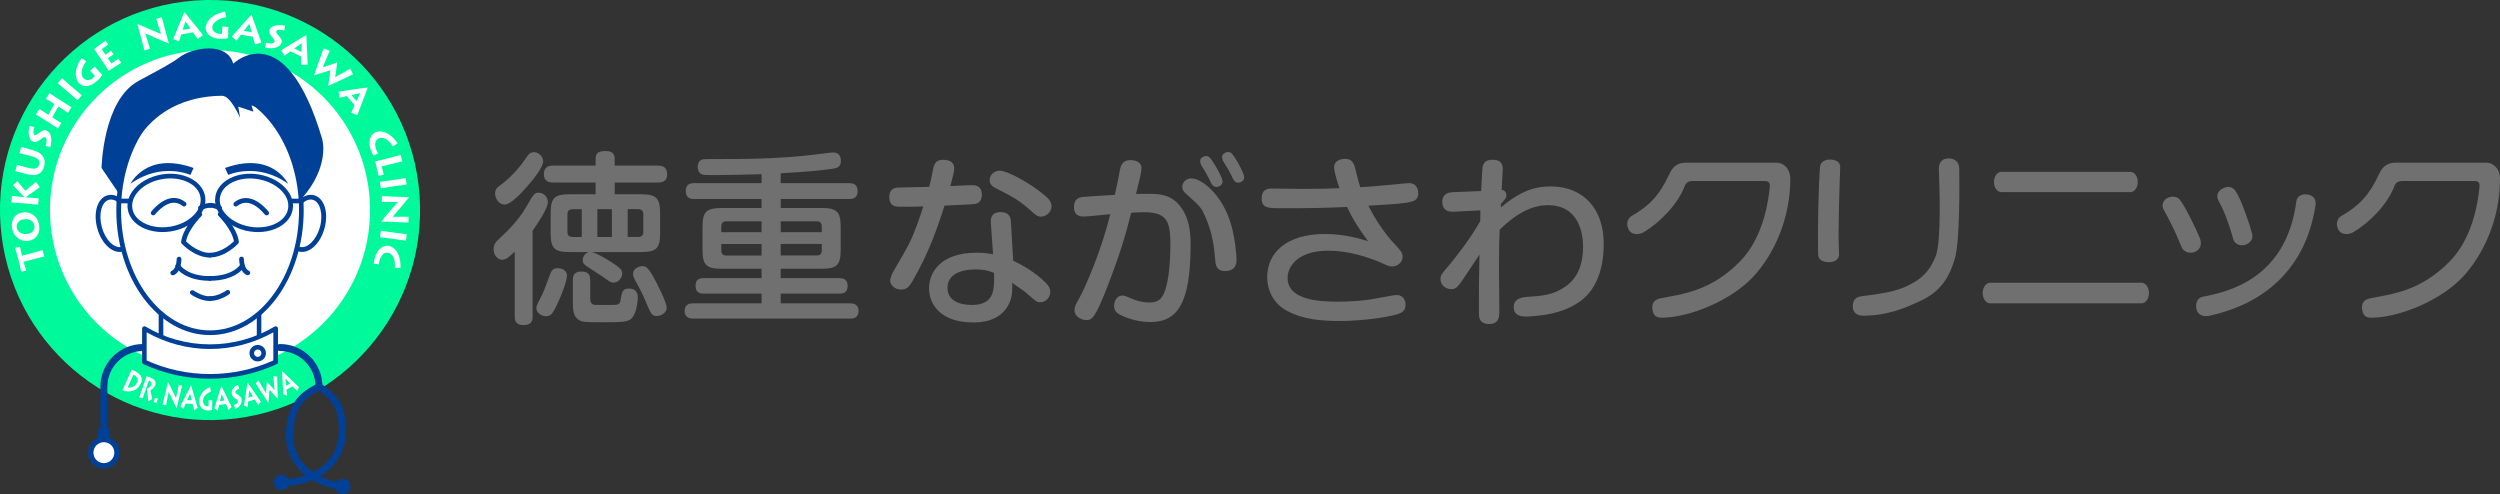 <?xml version="1.0" encoding="UTF-8"?>
<svg id="_レイヤー_2" data-name="レイヤー_2" xmlns="http://www.w3.org/2000/svg" viewBox="0 0 427.89 84.57">
  <rect x="0" y="0" width="427.89" height="84.57" fill="#333333" stroke="none"/>
  <defs>
    <style>
      .cls-1, .cls-2, .cls-3 {
        fill: #fff;
      }

      .cls-4, .cls-2, .cls-5, .cls-3 {
        isolation: isolate;
      }

      .cls-4, .cls-5, .cls-6, .cls-7 {
        fill: #004097;
      }

      .cls-5, .cls-3, .cls-7 {
        fill-rule: evenodd;
      }

      .cls-8 {
        fill: #00fa9b;
      }

      .cls-9 {
        fill: #717071;
      }
    </style>
  </defs>
  <g id="_レイヤー_1-2" data-name="レイヤー_1">
    <g>
      <g>
        <g>
          <path class="cls-9" d="M104.73,40.56h-2.49v-4.76h2.49v4.76ZM109.71,43.14c2.68,0,3.27-.66,3.27-3.24v-3.4c0-2.58-.63-3.25-3.27-3.25h-4.5v-2.01h7.37c.53,0,1.6-.06,1.6-1.36,0-.91-.31-1.54-1.6-1.54h-7.37v-1.13c0-.63-.19-1.36-1.51-1.36-1.23,0-1.76.29-1.76,1.36v1.13h-7.25c-.47,0-1.6.03-1.6,1.45,0,1.23.79,1.45,1.6,1.45h7.25v2.01h-4.44c-2.58,0-3.25.6-3.25,3.25v3.4c0,2.61.63,3.24,3.25,3.24h3.28c-.76.22-1.04.91-1.04,1.35,0,.66.06.7,2.08,1.99.38.22,2.08,1.38,2.43,1.64.35.22.53.25.76.25.82,0,1.48-.79,1.48-1.54,0-.51-.06-.85-2.05-2.08-.82-.54-2.33-1.42-3.15-1.61h8.44ZM99.57,40.56h-1.57c-.66,0-.88-.35-.88-.88v-2.99c0-.47.16-.88.88-.88h1.57v4.76ZM109.23,35.8c.63,0,.88.35.88.88v2.99c0,.6-.29.88-.88.88h-1.8v-4.76h1.8ZM101.01,47.89c0-.63-.13-1.42-1.48-1.42-1.48,0-1.48,1.01-1.48,1.45v3.97c0,1.51.22,2.27.88,2.77.63.47,1.1.5,4.09.5,3.81,0,4.47-.1,5.07-.66.91-.85,1.07-3.18,1.07-3.5,0-.44,0-1.61-1.54-1.61-1.04,0-1.16.66-1.29,1.32-.22,1.36-.22,1.48-1.57,1.48h-2.86c-.57-.03-.88-.32-.88-1.11v-3.21ZM88.1,54.16c0,.41,0,1.48,1.45,1.48s1.61-.72,1.61-1.48v-14.68c.85-1.2,2.61-3.81,2.61-4.85,0-.88-.66-1.64-1.54-1.64-.76,0-.82.1-2.24,2.55-1.36,2.37-3.59,4.44-4.82,5.58-.44.41-.69.91-.69,1.51,0,1.13.79,1.83,1.48,1.83.6,0,1.1-.41,2.14-1.39v11.09ZM91.44,26.04c-.25,0-.72,0-1.19.69-.85,1.23-2.24,3.25-4.79,5.1-.35.25-.72.53-.72,1.29,0,.94.69,1.89,1.64,1.89,1.07,0,2.93-2.05,3.97-3.24.98-1.1,2.61-3.18,2.61-4.16,0-.91-.91-1.57-1.51-1.57ZM95.37,45.91c-.85,0-1.1.66-1.29,1.23-.88,2.39-.98,2.68-1.45,3.62-.76,1.48-.82,1.57-.82,1.98,0,.82.85,1.38,1.64,1.38.72,0,1.1-.31,1.83-1.86.85-1.73,1.76-4.22,1.76-5.07s-.72-1.29-1.67-1.29ZM109.86,45.56c-.48,0-1.51.41-1.51,1.29,0,.44.19.78.38,1.16,1.07,1.95,1.32,2.46,1.98,4.06.66,1.54.85,2.02,1.7,2.02.76,0,1.7-.57,1.7-1.42,0-.98-1.83-4.47-2.3-5.32-.95-1.64-1.29-1.8-1.95-1.8Z"/>
          <path class="cls-9" d="M123.45,39.74v-.98c0-.57.25-.88.88-.88h6.02v1.86h-6.9ZM133.62,29.66c3.94-.25,6.17-.38,8.98-.79.66-.1,1.32-.28,1.32-1.32,0-1.45-1.04-1.45-1.32-1.45-.35,0-.95.09-1.01.09-2.68.34-5.01.66-9.67.88-3.24.16-7.56.16-10.9.16-.69,0-1.6,0-1.6,1.36,0,.44.16.95.6,1.19.25.16.41.19,2.39.19s6.39-.1,7.94-.16v1.54h-11.56c-.85,0-1.42.31-1.42,1.35,0,1.29.94,1.36,1.42,1.36h11.56v1.54h-6.87c-2.65.03-3.24.69-3.24,3.28v3.87c0,2.61.66,3.25,3.24,3.25h6.87v1.61h-9.95c-.98,0-1.35.44-1.35,1.35,0,1.29,1.04,1.29,1.35,1.29h9.95v1.67h-11.75c-.44,0-1.42.06-1.42,1.32s1.13,1.29,1.42,1.29h26.93c.44,0,1.42-.06,1.42-1.32s-1.1-1.29-1.42-1.29h-11.91v-1.67h10.11c.41,0,1.35-.03,1.35-1.32s-1.01-1.32-1.35-1.32h-10.11v-1.61h7.03c2.61,0,3.24-.66,3.24-3.25v-3.87c0-2.61-.63-3.28-3.24-3.28h-7.03v-1.54h11.75c.91,0,1.42-.38,1.42-1.36,0-1.26-.92-1.35-1.42-1.35h-11.75v-1.7ZM130.35,43.74h-6.02c-.63,0-.88-.32-.88-.88v-1.1h6.9v1.98ZM133.62,37.88h6.14c.6,0,.89.28.89.88v.98h-7.03v-1.86ZM140.65,41.75v1.1c0,.6-.29.88-.89.88h-6.14v-1.98h7.03Z"/>
        </g>
        <g>
          <path class="cls-9" d="M170.14,46.71c.06,2.83.09,5.48-3.78,5.48-.63,0-4.19,0-4.19-2.93,0-2.27,2.24-3.15,4.76-3.15,1.7,0,2.61.35,3.21.6ZM169.98,43.5c-.73-.1-1.51-.25-2.81-.25-6.42,0-8.16,3.59-8.16,6.08,0,2.77,1.99,5.86,7.56,5.86.98,0,4.72,0,6.21-3.37.5-1.13.5-2.27.47-3.43.09.06.5.35.72.53,1.42.98,1.58,1.1,1.92,1.42,1.42,1.23,1.57,1.39,2.14,1.39,1.04,0,1.73-.88,1.73-1.79,0-.69-.44-1.2-.78-1.54-1.51-1.54-3.56-2.83-5.57-3.78l-.38-6.62c-.03-.69-.22-1.7-1.77-1.7s-1.73,1.01-1.67,1.86l.38,5.36ZM161.66,35.19c4.63-.22,5.13-.22,5.48-.35.6-.19.91-.76.91-1.51,0-1.64-1.26-1.64-1.73-1.64-.51,0-3.09.13-3.66.16.5-1.86.66-2.49.66-3.05,0-1.45-1.58-1.45-1.89-1.45-1.48,0-1.64,1.01-1.83,2.14-.13.76-.31,1.51-.57,2.49-.57.03-5.36.13-5.51.13-.35.06-1.32.22-1.32,1.61,0,1.67,1.26,1.67,1.86,1.67,1.26,0,2.74,0,3.97-.06-.16.5-.51,1.63-1.07,3.15-1.1,2.93-1.45,3.53-3.94,7.78-.16.25-.66,1.17-.66,1.76,0,.73.72,1.54,1.89,1.54.91,0,1.35-.47,1.89-1.38,2.84-4.88,4.32-9.2,5.51-12.98ZM169.63,29.96c-.09.19-.25.53-.25.88,0,.82.69,1.2,1.1,1.39,3.15,1.64,3.78,1.92,5.96,3.84.82.73,1.13,1.01,1.73,1.01.89,0,1.8-.79,1.8-1.76,0-.89-.69-1.51-1.36-2.05-2.55-2.11-6.33-4.06-7.46-4.06-.88,0-1.35.54-1.51.76Z"/>
          <path class="cls-9" d="M191.65,29.23c.12-.69.35-1.83,1.83-1.83.35,0,1.89.06,1.89,1.42,0,.63-.38,2.18-.94,4.38,1.38-.03,1.51-.03,2.05-.03,2.27,0,4.35.19,5.95,2.74,1.35,2.14,1.35,4.82,1.35,5.95,0,10.24-2.33,13.26-6.9,13.26-2.61,0-4.76-1.01-5.32-1.32-.35-.22-.88-.6-.88-1.45,0-.79.47-1.77,1.42-1.77.41,0,.57.1,2.08.73.69.28,1.79.47,2.49.47,1.7,0,2.43-.69,2.96-2.83.63-2.33.69-5.8.69-7.25,0-3.97-.72-5.38-4.6-5.38-.59,0-1.13.03-2.11.09-.82,3.24-1.58,6.14-3.87,12.13-2.39,6.24-2.93,6.24-3.81,6.24-.95,0-2.02-.69-2.02-1.64,0-.66.22-1.07.7-1.89,1.29-2.3,3.94-8.53,5.42-14.59-.73.06-4.03.41-4.54.41-1.51,0-1.67-.98-1.67-1.67,0-1.42.98-1.6,1.32-1.67.44-.06,2.49-.19,5.67-.38.19-.85.57-2.52.85-4.13ZM205.57,28.19c-.09-.16-.16-.41-.16-.63,0-.57.66-.85,1.04-.85s.63.06,1.57,1.67c.41.66,1.23,2.11,1.23,2.71,0,.66-.72.91-1.04.91-.12,0-.57-.03-.88-.59-.22-.47-.57-1.17-.82-1.61-.12-.25-.82-1.39-.95-1.6ZM203.93,30.53c1.51,0,4.44,2.14,6.11,6.04.85,2.02,1.13,3.65,1.38,5.32.03.38.22,1.73.22,2.55,0,.41,0,1.95-1.95,1.95-1.51,0-1.64-1.07-1.7-1.92-.19-2.17-.41-4.57-1.83-7.68-.6-1.32-.85-1.54-2.99-3.47-.41-.34-.82-.72-.82-1.35,0-.6.41-1.01.59-1.13.35-.25.7-.31.98-.31ZM209.29,27.47c-.06-.19-.12-.41-.12-.6,0-.5.57-.85,1.04-.85.5,0,.69.25,1.29,1.2.44.66,1.45,2.52,1.45,3.12s-.6.92-1.01.92c-.6,0-.82-.47-.98-.82-.28-.6-.35-.72-.72-1.39-.16-.25-.82-1.36-.95-1.57Z"/>
          <path class="cls-9" d="M228.34,28.67c0-1.32,1.36-1.48,1.89-1.48,1.01,0,1.48.57,1.73,1.67.54,2.17.6,2.42.85,3.18,1.1-.06,2.96-.19,5.2-.41,1.04-.1,2.71-.29,3.12-.29,1.61,0,1.61,1.57,1.61,1.73,0,.82-.38,1.23-1.1,1.42-1.17.34-2.08.38-7.43.72,1.26,2.52,2.87,4.82,4.22,6.27,1.32,1.39,1.64,1.8,1.64,2.46,0,.92-.82,1.67-1.83,1.67-.44,0-.57-.06-2.11-.75-.47-.22-2.23-.88-3.81-1.29-1.76-.47-3.5-.66-5.04-.66-4.85,0-6.9,2.45-6.9,4.66,0,3.94,5.86,4.06,8.66,4.06,1.7,0,4.5-.12,6.93-.63,2.24-.41,2.68-.5,3.09-.5,1.19,0,1.51,1.01,1.51,1.64,0,.76-.32,1.29-1.29,1.6-1.99.66-6.68,1.2-9.89,1.2s-6.33-.25-9.1-1.73c-2.27-1.2-3.4-3.43-3.4-5.79,0-4,3.09-7.37,9.89-7.37,3.37,0,5.92.79,7.37,1.23-1.39-1.89-2.55-3.59-3.59-5.86-3.75.16-5.51.22-11.22.22-2.3,0-3.4,0-3.4-1.7s1.29-1.67,1.76-1.67c.85,0,4.6.06,5.35.06,2.84,0,4.95-.06,6.21-.12-.31-.92-.91-2.68-.91-3.53Z"/>
          <path class="cls-9" d="M253.39,36.01l-4.6.22c-.38.03-1.93.1-1.93-1.67,0-1.57,1.3-1.64,1.8-1.67l4.85-.19c.03-.66.16-3.37.19-3.53.03-.66.09-1.83,1.77-1.83s1.73,1.01,1.73,1.77c0,.22-.06,1.13-.18,3.4.66.03.81.57.81.91,0,.41-.03.44-.94,1.51v.57c1.32-1.16,2.64-1.92,3.02-2.14,1.6-.91,3.21-1.45,5.48-1.45,5.67,0,9.1,3.87,9.1,9.83,0,3.66-.95,7.69-4.16,9.92-1.61,1.1-3.62,1.95-6.68,2.33-.97.12-1.86.19-2.3.19-.76,0-2.27,0-2.27-1.67,0-1.42,1.54-1.64,1.98-1.67,2.9-.19,4.85-.31,7.05-1.92,1.83-1.35,2.84-3.56,2.84-6.65,0-2.39-.72-7.15-6.02-7.15-2.39,0-5.01,1.04-8.25,4.19-.09,2.23-.12,2.52-.12,6.8,0,1.1.06,6.02.06,7.02s0,2.33-1.73,2.33c-.28,0-1.48,0-1.7-1.13-.07-.32-.07-.51-.07-2.4,0-2.96,0-3.02.1-8.35-1.89,2.83-2.08,3.15-3.02,4.53-.79,1.13-1.16,1.39-1.79,1.39-.85,0-1.86-.63-1.86-1.7,0-.69.16-.88,1.32-2.23,1.32-1.54,3.91-4.91,5.48-7.72l.03-1.86Z"/>
        </g>
        <g>
          <path class="cls-9" d="M335.33,28.89c.04,2.12.15,12.32-.74,15.36-.94,3.17-2.37,5.63-5.93,7.27-2.25,1.03-5.43,2.51-9.76,2.51-.98,0-1.79-.47-1.79-1.57,0-1.23.62-1.66,1.63-1.78,4.35-.54,6.46-.91,8.96-2.42,1.8-1.08,2.84-2.49,3.6-4.41,1.05-2.68.62-12.48.55-14.81-.03-.95.3-1.92,1.67-1.92.97,0,1.8.48,1.82,1.78ZM314.96,28.68c-.08,2.54-.41,10.57-.2,14.84.04.78-.64,1.35-1.68,1.35s-1.87-.34-1.9-1.34c-.09-3.98.07-12.05.33-14.98.08-.85.87-1.26,1.75-1.24.87.02,1.74.33,1.7,1.37Z"/>
          <path class="cls-9" d="M289.96,30.97c-.91,0-1.35.17-1.64.94-1.14,3.04-4.26,6.21-6.97,7.82-.73.43-2.07.62-2.62-.49-.56-1.13.07-2,.48-2.24,2.97-1.7,4.78-3.45,6.53-7.25.47-1.01,1.2-1.91,2.84-1.91h15.49c1.25,0,2.35,1.09,2.35,2.74,0,7.04-2.9,13.03-6.27,16.71-3.83,4.17-11.02,7.05-15.69,7.09-.61,0-1.45-.08-1.63-1.37-.16-1.13.29-1.74,1.42-1.96,3.83-.74,8.54-1.24,13.49-6.23,4.05-4.08,4.92-10.34,5.15-12.65.08-.77.02-1.19-.92-1.19h-12.02Z"/>
          <path class="cls-9" d="M411.43,30.97c-.91,0-1.35.17-1.64.94-1.13,3.04-4.26,6.21-6.98,7.82-.73.43-2.07.62-2.62-.49-.56-1.13.07-2,.49-2.24,2.97-1.7,4.78-3.45,6.53-7.25.47-1.01,1.21-1.91,2.83-1.91h15.5c1.25,0,2.35,1.09,2.35,2.74,0,7.04-2.9,13.03-6.27,16.71-3.83,4.17-11.02,7.05-15.69,7.09-.62,0-1.45-.08-1.63-1.37-.16-1.13.28-1.74,1.42-1.96,3.82-.74,8.53-1.24,13.49-6.23,4.06-4.08,4.92-10.34,5.15-12.65.08-.77.02-1.19-.92-1.19h-12.02Z"/>
          <path class="cls-9" d="M396.33,35.04c-1.81,12.1-10.16,17.3-18.25,19.02-1.1.23-1.96-.27-2.15-1.15-.19-.95.13-1.94,1.09-2.12,4.07-.79,14.24-2.93,16-16.25.13-.96.89-1.4,1.95-1.25,1.01.14,1.48.91,1.35,1.76ZM373.08,34.17c.74.85,2.62,4.58,3.46,6.66.38.93.06,1.85-.79,2.25-.79.37-1.99.17-2.37-.82-1.05-2.64-2.22-4.9-3.06-6.38-.43-.77-.06-1.64.64-1.99.76-.39,1.64-.28,2.13.28ZM382.56,32.6c.96,1.3,2.47,5.73,2.9,7.39.23.88-.29,1.57-1.05,1.87-.76.29-1.88.09-2.17-.93-1.19-4.18-2.07-5.72-2.51-6.53-.54-1.01-.06-1.73.67-2.13,1.01-.54,1.78-.2,2.16.33Z"/>
          <path class="cls-9" d="M340.62,51.92c-.7,0-1.27-.79-1.27-1.77s.57-1.76,1.27-1.76h25.92c.7,0,1.27.79,1.27,1.76s-.57,1.77-1.27,1.77h-25.92ZM342.52,32.88c-.69,0-1.24-.77-1.24-1.73s.56-1.73,1.24-1.73h22.12c.69,0,1.25.77,1.25,1.73s-.56,1.73-1.25,1.73h-22.12Z"/>
        </g>
      </g>
      <g>
        <circle class="cls-8" cx="35.95" cy="35.95" r="35.95" transform="translate(-4.13 4.67) rotate(-7.03)"/>
        <path class="cls-1" d="M8.55,35.95c0-15.13,12.27-27.39,27.4-27.39s27.39,12.26,27.39,27.39-12.26,27.4-27.39,27.4-27.4-12.27-27.4-27.4Z"/>
        <g>
          <path class="cls-7" d="M17.18,66.18v8.68c0,.33.27.6.6.6s.6-.27.6-.6v-8.68c0-3.36,2.74-6.1,6.1-6.1.33,0,.6-.27.6-.6s-.27-.6-.6-.6c-4.02,0-7.3,3.27-7.3,7.3Z"/>
          <g>
            <rect class="cls-4" x="17.26" y="73.77" width="1.05" height="2.16"/>
            <path class="cls-7" d="M17.26,73.32c-.25,0-.46.2-.46.46v2.16c0,.25.2.46.46.46h1.05c.25,0,.46-.2.46-.46v-2.16c0-.25-.2-.46-.46-.46h-1.05ZM17.85,74.23v1.25h-.14v-1.25h.14Z"/>
          </g>
          <g>
            <path class="cls-3" d="M20.03,77.48c0,1.24-1.01,2.25-2.25,2.25s-2.25-1.01-2.25-2.25,1.01-2.25,2.25-2.25,2.25,1.01,2.25,2.25Z"/>
            <path class="cls-7" d="M15.08,77.48c0,1.49,1.21,2.71,2.71,2.71s2.71-1.21,2.71-2.71-1.21-2.71-2.71-2.71-2.71,1.21-2.71,2.71ZM15.99,77.48c0-.99.8-1.8,1.79-1.8s1.79.81,1.79,1.8-.81,1.79-1.79,1.79-1.79-.8-1.79-1.79Z"/>
          </g>
        </g>
        <g>
          <path class="cls-7" d="M47.3,59.48c0,.33.27.6.6.6,3.36,0,6.1,2.74,6.1,6.1,0,.33.27.6.6.6s.6-.27.6-.6c0-4.02-3.27-7.3-7.3-7.3-.33,0-.6.27-.6.6Z"/>
          <path class="cls-7" d="M54.32,65.64c-3.16,1.63-4.85,3.28-5.34,7.8-.26,2.41.4,4.67,1.91,6.51,1.79,2.19,4.61,3.61,7.73,3.89.33.03.62-.21.65-.54.03-.33-.21-.62-.54-.65-2.76-.25-5.34-1.54-6.91-3.46-1.31-1.59-1.88-3.54-1.65-5.63.43-4.02,1.8-5.37,4.7-6.86.29-.15.41-.51.26-.81-.15-.29-.51-.41-.81-.26Z"/>
          <g>
            <path class="cls-5" d="M59.39,83.26c0,.39-.32.71-.71.71s-.71-.32-.71-.71.32-.71.71-.71.71.32.71.71Z"/>
            <path class="cls-7" d="M57.36,83.26c0,.72.59,1.31,1.31,1.31s1.31-.59,1.31-1.31-.59-1.31-1.31-1.31-1.31.59-1.31,1.31ZM58.56,83.26c0-.06.05-.11.11-.11s.11.05.11.11-.05.11-.11.11-.11-.05-.11-.11Z"/>
          </g>
          <path class="cls-7" d="M54.15,65.84c-.19.27-.12.64.15.83,2.63,1.82,3.78,3.32,3.69,7.41-.05,2.07-.86,3.9-2.36,5.31-1.84,1.73-4.62,2.69-7.43,2.58-.33-.01-.61.24-.62.57-.01.33.24.61.57.62,3.13.12,6.23-.96,8.3-2.9,1.74-1.63,2.68-3.76,2.74-6.15.1-4.58-1.33-6.43-4.2-8.42-.27-.19-.64-.12-.83.15Z"/>
          <g>
            <path class="cls-5" d="M47.47,82.48c-.05.39.22.75.61.8.39.05.75-.22.8-.61.05-.39-.22-.75-.61-.8-.39-.05-.75.22-.8.61Z"/>
            <path class="cls-7" d="M47.38,81.53c-.28.21-.46.52-.5.87,0,.06-.01.12-.01.17,0,.29.09.56.27.8.21.28.52.46.87.5.72.09,1.38-.41,1.47-1.13.05-.35-.05-.69-.26-.97-.21-.28-.52-.46-.87-.5-.35-.05-.69.05-.97.26ZM48.16,82.68s-.06-.03-.07-.04c-.01-.02-.03-.05-.02-.08h0s.03-.06.04-.08c.02-.01.05-.03.08-.02.04,0,.06.03.08.04.01.02.03.05.02.08,0,.06-.07.11-.13.1ZM46.88,82.4h0Z"/>
          </g>
        </g>
        <g>
          <g>
            <rect class="cls-2" x="27.55" y="52.04" width="16.79" height="10.11"/>
            <path class="cls-7" d="M27.55,51.65c-.22,0-.39.18-.39.39v10.11c0,.22.18.39.39.39h16.79c.22,0,.39-.18.39-.39v-10.11c0-.22-.18-.39-.39-.39h-16.79ZM43.95,52.44v9.32h-16v-9.32h16Z"/>
          </g>
          <g>
            <path class="cls-3" d="M47.18,61.97v-5.73c-3.29,1.97-7.13,3.1-11.24,3.1s-7.95-1.13-11.24-3.1v5.73c3.42,1.57,7.22,2.45,11.24,2.45s7.81-.88,11.24-2.45Z"/>
            <path class="cls-7" d="M24.52,55.9c-.12.07-.2.2-.2.34v5.73c0,.15.09.29.23.36,3.6,1.65,7.43,2.49,11.4,2.49s7.8-.84,11.4-2.49c.14-.06.23-.2.23-.36v-5.73c0-.14-.08-.27-.2-.34-.12-.07-.28-.07-.4,0-3.33,1.99-7.14,3.04-11.03,3.04s-7.71-1.05-11.03-3.04c-.12-.07-.27-.07-.4,0ZM25.1,56.88c3.31,1.85,7.03,2.85,10.84,2.85s7.53-1,10.84-2.85v4.82c-3.43,1.53-7.07,2.32-10.84,2.32s-7.41-.79-10.84-2.32v-4.82Z"/>
          </g>
          <path class="cls-7" d="M42.7,60.45c0,.78.63,1.41,1.41,1.41s1.41-.63,1.41-1.41-.63-1.41-1.41-1.41-1.41.63-1.41,1.41ZM43.48,60.45c0-.35.28-.63.63-.63s.63.28.63.63-.28.63-.63.63-.63-.28-.63-.63Z"/>
        </g>
        <g>
          <path class="cls-1" d="M7.58,43.91c-.16.02-1.42.34-2.21.55l-1.33.34c.12.46.38,1.33.44,1.51l-.85.22c-.03-.29-.39-1.75-.41-1.82l-.14-.53c-.03-.12-.4-1.45-.52-1.74l.85-.22c.01.12.28,1.27.35,1.54l1.43-.37c.88-.23,1.98-.55,2.1-.59l.29,1.11Z"/>
          <path class="cls-1" d="M2.04,38.85c-.12-1.37.6-2.39,2.04-2.52.9-.08,2.47.45,2.65,2.42.12,1.42-.75,2.37-1.98,2.48-1.23.11-2.57-.71-2.71-2.38ZM5.9,38.7c-.05-.59-.58-1.27-1.68-1.18-.97.08-1.42.68-1.36,1.35.07.74.74,1.27,1.72,1.18.89-.08,1.38-.64,1.32-1.35Z"/>
          <path class="cls-1" d="M6.53,35.04c-.18-.02-1.25-.13-1.97-.19l-.67-.06c-.55-.05-1.8-.13-1.95-.14l.1-1.12c.1.01,1.33.15,1.88.19l.21.02v-.03c-.38-.39-1.76-1.86-1.92-2.02l.77-.69c.23.26,1.02,1.27,1.34,1.64.27-.19,1.53-1.26,1.82-1.49l.68.88c-.12.08-1.87,1.36-2.43,1.72v.03s.21.02.21.02c.49.04,1.9.14,2.03.14l-.1,1.12Z"/>
          <path class="cls-1" d="M4.97,25.52c1.18.31,1.9.57,2.33,1.19.36.49.43,1.09.26,1.75-.11.43-.38,1.13-1.18,1.4-.53.18-1.02.16-2.51-.24l-.33-.09c-.28-.07-.77-.21-.91-.25l.29-1.09c.15.07.47.16,1.03.31l.42.11c.93.25,1.39.32,1.79.17.32-.11.49-.35.57-.64.09-.33,0-.62-.21-.86-.28-.31-.74-.44-1.9-.74l-.23-.06c-.42-.11-.83-.19-1.06-.25l.29-1.08c.13.04.58.15,1.06.27l.28.07Z"/>
          <path class="cls-1" d="M7.8,24.99c.21-.58.28-1.33-.06-1.48-.19-.08-.34,0-.79.34-.42.32-.86.6-1.33.39-.64-.28-.92-1.43-.55-2.69l.82.19c-.23.59-.28,1.23.05,1.38.2.09.45-.13.77-.38.35-.27.77-.62,1.27-.4.61.26,1.07,1.23.65,2.83l-.84-.18Z"/>
          <path class="cls-1" d="M9.92,21.99c-.23-.16-1.48-.96-1.62-1.05l-.58-.37c-.09-.06-1.46-.9-1.59-.97l.61-.96c.09.07,1.14.76,1.24.82l.29.19,1.04-1.86-.31-.19c-.09-.06-1.03-.64-1.15-.7l.61-.96c.12.09,1.59,1.05,1.72,1.13l.54.34c.07.04,1.42.89,1.52.94l-.61.96c-.18-.13-1.07-.72-1.17-.78l-.47-.3-1.04,1.86.25.16c.24.15,1.19.73,1.31.81l-.6.95Z"/>
          <path class="cls-1" d="M13.26,17.16c-.2-.19-1.32-1.17-1.45-1.27l-.52-.45c-.08-.07-1.31-1.1-1.43-1.2l.74-.86c.08.08.83.75,1.41,1.24l.52.45c.48.41,1.35,1.14,1.47,1.23l-.73.85Z"/>
          <path class="cls-1" d="M16.88,12.15c.16.18.55.59.63.67-.11.19-.48.67-.93,1.06-1.26,1.12-2.43,1.06-3.12.3-.5-.56-.97-2.12.49-4.25l.81.56c-.69.87-1.1,2.21-.48,2.9.36.4,1.07.46,1.63-.05.13-.12.26-.23.33-.32l-.49-.54c-.12-.14-.26-.27-.34-.36l.79-.72c.14.16.23.27.36.41l.31.34Z"/>
          <path class="cls-1" d="M20.75,10.75c-.14.1-1.95,1.24-2.16,1.37-.17-.29-.93-1.42-1.01-1.54l-.47-.71c-.06-.08-.92-1.35-1.01-1.47.23-.15,1.78-1.31,1.95-1.45l.48.67c-.18.12-1.03.73-1.12.79l.64.96c.1-.07.7-.51.93-.7l.46.65c-.13.08-.88.56-.99.64l.61.9c.13-.09.89-.58,1.19-.82l.51.71Z"/>
          <path class="cls-1" d="M24.71,8.62c-.05-.23-.3-1.16-.56-2.12-.26-.96-.53-1.97-.62-2.34l.04-.03c.71.27,3.72,1.58,3.98,1.7-.08-.25-.74-2.37-.81-2.6l.96-.28c.09.36.31,1.19.54,2.08.23.89.49,1.81.65,2.36l-.04.03c-.59-.19-3.86-1.62-3.98-1.7h-.01c.07.21.75,2.44.82,2.64l-.97.27Z"/>
          <path class="cls-1" d="M29.64,6.69c.2-.47,1.57-3.9,1.91-4.62h.04c.8.95,2.76,3.48,3.15,3.92l-.88.7c-.19-.26-.76-1.06-.84-1.15l-2,.35c-.04.13-.28.93-.39,1.21l-.99-.41ZM32.6,4.88c-.17-.25-.73-1.05-.85-1.23-.1.26-.41,1.2-.5,1.46l1.35-.23Z"/>
          <path class="cls-1" d="M39.07,5.61c-.01.24-.02.81-.03.92-.21.06-.81.14-1.41.11-1.68-.08-2.48-.96-2.43-1.98.03-.75.8-2.19,3.33-2.69l.19.97c-1.1.14-2.34.8-2.38,1.73-.02.54.44,1.08,1.2,1.11.18,0,.35.01.46,0l.03-.73c0-.18,0-.37,0-.5l1.07.05c-.02.21-.02.35-.03.54l-.02.46Z"/>
          <path class="cls-1" d="M39.69,6.25c.34-.38,2.77-3.17,3.32-3.74h.04c.45,1.18,1.46,4.21,1.68,4.75l-1.07.37c-.1-.31-.37-1.25-.42-1.36l-2.01-.33c-.08.11-.57.79-.76,1.02l-.79-.71ZM43.07,5.52c-.07-.29-.35-1.23-.4-1.44-.18.22-.78,1-.95,1.22l1.35.22Z"/>
          <path class="cls-1" d="M45.51,7.29c.59.18,1.34.22,1.47-.13.07-.19-.02-.34-.38-.77-.34-.4-.64-.83-.46-1.3.24-.65,1.38-.99,2.66-.68l-.15.83c-.6-.2-1.24-.22-1.37.12-.08.2.15.44.42.75.29.33.66.74.47,1.25-.23.62-1.17,1.13-2.79.79l.14-.85Z"/>
          <path class="cls-1" d="M48.13,8.61c.44-.27,3.57-2.22,4.27-2.6l.04.02c.09,1.24.17,4.44.22,5.03l-1.13.04c0-.33.01-1.31,0-1.42l-1.82-.9c-.11.08-.78.59-1.03.75l-.55-.92ZM51.59,8.9c.01-.3.03-1.28.04-1.5-.23.15-1.04.73-1.27.89l1.23.61Z"/>
          <path class="cls-1" d="M56.45,8.66c-.34.75-1.09,2.61-1.2,2.85.21-.07,1.44-.47,2.43-.8l.03.03c-.14.91-.28,1.97-.34,2.46h.01c.37-.18,2.22-1.26,2.56-1.45l.48.97c-.2.09-3.76,1.8-4.2,1.97l-.03-.03c.06-.54.29-2.25.35-2.64-.61.18-2.22.7-2.72.85l-.04-.03c.14-.52,1.32-3.76,1.61-4.55l1.04.38Z"/>
          <path class="cls-1" d="M57.96,15.68c.51-.07,4.16-.63,4.95-.71l.03.03c-.41,1.18-1.6,4.15-1.78,4.71l-1.05-.41c.13-.3.53-1.19.56-1.31l-1.32-1.55c-.14.03-.94.23-1.24.29l-.15-1.06ZM61.02,17.31c.13-.27.53-1.16.63-1.36-.27.05-1.24.26-1.51.31l.89,1.05Z"/>
          <path class="cls-1" d="M63.91,26.64c-.11-.18-.23-.41-.35-.71-.79-1.97.03-3.02.72-3.3.97-.39,2.53.01,3.77,1.9l-.81.54c-.71-1.21-1.66-1.7-2.39-1.4-.57.23-.85.95-.43,1.99.09.24.2.44.3.59l-.81.39Z"/>
          <path class="cls-1" d="M64.8,30.12c-.03-.12-.48-2.14-.57-2.5.33-.05,1.65-.39,1.8-.43l.82-.21c.1-.03,1.61-.43,1.73-.47l.28,1.11c-.14.02-1.39.32-2.17.52l-1.38.35c.04.15.22.87.38,1.39l-.89.23Z"/>
          <path class="cls-1" d="M65.01,31.12c.28-.03,1.75-.23,1.91-.26l.68-.1c.11-.02,1.69-.26,1.84-.29l.16,1.12c-.11.01-1.11.14-1.86.24l-.68.1c-.63.09-1.75.27-1.89.3l-.16-1.11Z"/>
          <path class="cls-1" d="M65.36,33.57c.24.02,1.19.05,2.19.09,1,.03,2.04.07,2.42.09l.02.05c-.47.6-2.6,3.1-2.79,3.31.26,0,2.48-.02,2.73-.02l-.02,1c-.37-.02-1.23-.06-2.15-.09-.91-.04-1.87-.06-2.44-.07l-.02-.05c.35-.51,2.68-3.22,2.79-3.31h0c-.22,0-2.55,0-2.76,0l.03-1.01Z"/>
          <path class="cls-1" d="M65.19,39.49c.27.05,1.74.26,1.91.28l.68.09c.11.02,1.7.22,1.85.23l-.16,1.12c-.11-.02-1.1-.18-1.86-.28l-.68-.09c-.63-.09-1.76-.23-1.9-.24l.16-1.11Z"/>
          <path class="cls-1" d="M63.96,45.1c.02-.21.06-.46.14-.78.53-2.05,1.82-2.41,2.54-2.23,1.01.26,2.03,1.52,1.9,3.77l-.97-.04c.15-1.39-.33-2.35-1.09-2.55-.59-.15-1.25.26-1.53,1.35-.06.25-.1.47-.11.65l-.88-.16Z"/>
        </g>
        <g>
          <path class="cls-1" d="M21.96,64.58c.05-.1.53-1.18.57-1.33.44.2.79.37,1.06.57.87.62.71,1.38.54,1.76-.7,1.55-2.25,1.62-3.19,1.2.12-.22.67-1.45.73-1.58l.28-.61ZM21.85,66.31c.6.15,1.3-.17,1.61-.86.29-.65-.07-1.07-.63-1.32l-.98,2.17Z"/>
          <path class="cls-1" d="M23.84,67.99c.06-.12.62-1.75.65-1.85l.15-.42c.05-.15.43-1.25.45-1.35.35.12.75.27,1.01.43.46.26.63.64.47,1.11-.15.43-.45.69-.82.87.04.21.27,1.34.31,1.52l-.68.38c-.01-.17-.21-1.88-.23-2.14.21-.08.6-.28.74-.68.08-.24.06-.55-.42-.73l-.52,1.49c-.07.19-.51,1.5-.53,1.57l-.59-.21Z"/>
          <path class="cls-1" d="M27.02,68.23l-.2.72-.5-.14.2-.72.5.14Z"/>
          <path class="cls-1" d="M27.83,69.23c.05-.19.24-.99.44-1.82.2-.83.4-1.7.48-2.01h.03c.25.46,1.27,2.56,1.35,2.74.04-.22.43-2.08.48-2.28l.56.14c-.08.31-.25,1.02-.43,1.78-.18.76-.37,1.56-.48,2.04h-.03c-.22-.35-1.32-2.64-1.35-2.74h0c-.04.18-.45,2.13-.48,2.31l-.56-.15Z"/>
          <path class="cls-1" d="M30.88,69.52c.18-.36,1.49-3,1.8-3.55h.03c.29.93.97,3.37,1.12,3.81l-.6.44c-.06-.25-.25-1.01-.28-1.1l-1.17-.04c-.04.1-.3.73-.41.95l-.48-.51ZM32.81,68.51c-.05-.23-.24-1-.28-1.17-.09.2-.42.94-.51,1.14l.79.03Z"/>
          <path class="cls-1" d="M36.31,69.35c0,.21,0,.69,0,.79-.12.06-.46.14-.81.12-.96-.03-1.42-.76-1.41-1.63.01-.64.44-1.89,1.89-2.38l.11.82c-.63.15-1.34.74-1.35,1.54,0,.46.26.91.69.92.1,0,.2,0,.27-.01v-.62c.02-.16.02-.32.01-.42h.61c0,.19,0,.32-.01.48v.4Z"/>
          <path class="cls-1" d="M36.7,69.89c.12-.39.97-3.21,1.17-3.8h.03c.45.87,1.53,3.16,1.74,3.56l-.52.53c-.11-.24-.42-.96-.46-1.04l-1.16.16c-.03.11-.18.77-.24,1.01l-.56-.42ZM38.42,68.56c-.09-.22-.4-.94-.47-1.11-.06.22-.26,1-.31,1.21l.78-.1Z"/>
          <path class="cls-1" d="M40.04,69.31c.34-.08.72-.33.68-.65-.02-.17-.11-.25-.43-.45-.29-.18-.57-.4-.63-.83-.08-.59.37-1.27,1.09-1.51l.19.69c-.35.07-.68.29-.64.6.03.18.21.28.44.42.24.15.55.32.62.78.08.56-.22,1.3-1.12,1.64l-.2-.7Z"/>
          <path class="cls-1" d="M41.77,69.4c.06-.4.47-3.32.59-3.93h.02c.57.79,1.98,2.89,2.26,3.26l-.43.61c-.14-.22-.56-.88-.61-.96l-1.12.33c0,.11-.06.79-.09,1.03l-.62-.33ZM43.28,67.83c-.12-.21-.54-.87-.63-1.02-.03.22-.1,1.02-.13,1.24l.76-.22Z"/>
          <path class="cls-1" d="M44.24,65.12c.34.6,1.19,2.03,1.3,2.22.01-.18.08-1.19.13-2.02h.02c.47.54,1.03,1.16,1.29,1.44h.01c-.02-.35-.18-2.12-.2-2.43l.65.16c0,.18.11,3.4.1,3.77h-.02c-.29-.3-1.19-1.31-1.39-1.55-.04.49-.14,1.83-.18,2.23h-.03c-.26-.35-1.79-2.75-2.15-3.33l.46-.5Z"/>
          <path class="cls-1" d="M48.5,67.5c-.02-.41-.22-3.35-.24-3.97h.02c.72.65,2.54,2.41,2.88,2.72l-.3.68c-.18-.19-.73-.75-.8-.81l-1.03.55c.01.11.11.79.13,1.03l-.67-.2ZM49.66,65.65c-.16-.18-.71-.74-.83-.87.02.22.11,1.02.13,1.24l.69-.37Z"/>
        </g>
        <g>
          <g>
            <path class="cls-2" d="M22.45,37.49c.67,2.44,0,4.75-1.49,5.17-1.49.41-3.25-1.23-3.92-3.68-.67-2.44,0-4.75,1.49-5.17,1.49-.41,3.25,1.23,3.92,3.68Z"/>
            <path class="cls-6" d="M18.42,33.42c-1.74.48-2.51,2.97-1.77,5.66.74,2.7,2.68,4.44,4.42,3.96,1.74-.48,2.51-2.97,1.77-5.66h0c-.46-1.65-1.4-3.02-2.52-3.66-.63-.36-1.29-.46-1.89-.3ZM17.43,38.87c-.6-2.18-.05-4.32,1.2-4.67.5-.14.97.04,1.28.22.93.53,1.75,1.74,2.14,3.17h0c.6,2.19.05,4.32-1.21,4.67-1.25.34-2.82-1.21-3.42-3.39Z"/>
          </g>
          <g>
            <path class="cls-2" d="M49.73,37.49c-.67,2.44,0,4.75,1.49,5.17,1.49.41,3.25-1.23,3.92-3.68s0-4.75-1.49-5.17c-1.49-.41-3.25,1.23-3.92,3.68Z"/>
            <path class="cls-6" d="M51.87,33.72c-1.13.64-2.07,2.01-2.52,3.66h0c-.74,2.7.04,5.19,1.77,5.66,1.74.48,3.68-1.26,4.42-3.96.74-2.7-.04-5.18-1.77-5.66-.6-.17-1.26-.06-1.89.3ZM52.27,34.42c.31-.18.78-.36,1.28-.22,1.25.35,1.81,2.48,1.21,4.67-.6,2.18-2.17,3.74-3.42,3.39-1.25-.35-1.81-2.48-1.2-4.67h0c.39-1.43,1.21-2.64,2.14-3.17Z"/>
          </g>
          <g>
            <path class="cls-2" d="M51.58,36c0,11.57-7,20.95-15.63,20.95s-15.63-9.38-15.63-20.95,7-20.95,15.63-20.95,15.63,9.38,15.63,20.95Z"/>
            <path class="cls-6" d="M19.91,36c0,11.78,7.19,21.35,16.04,21.35s16.03-9.58,16.03-21.35-7.19-21.35-16.03-21.35-16.04,9.58-16.04,21.35ZM20.72,36c0-11.33,6.83-20.55,15.23-20.55s15.23,9.22,15.23,20.55-6.83,20.55-15.23,20.55-15.23-9.22-15.23-20.55Z"/>
          </g>
          <path class="cls-6" d="M38.09,16.39c-6.8,0-16.02,3.29-17.64,16.89l-3.07-4.53s.2-11.57,6.31-14.89c3.78-2.05,5.5-2.91,7.17-4.15,2.02-1.5,7.98-2.7,9.06,1.19,0,0,8.85-8.63,15.21,12.84,0,0,1.46,4.59-3.45,10.2,0,0-1.29-13.59-8.63-15.91l.32,1.08-2.59-.86.32,1.94s-1.62-3.78-3.02-3.78Z"/>
          <path class="cls-6" d="M33.93,36.38c-.11.1-2.59,2.5-2.93,4.99-.02.12.02.24.1.33.09.1,2.23,2.38,4.84,2.38.22,0,.4-.18.4-.4s-.18-.4-.4-.4c-1.92,0-3.62-1.5-4.1-1.97.4-2.14,2.62-4.3,2.64-4.33.08-.08.12-.19.12-.29,0-.1-.04-.2-.11-.28-.15-.16-.41-.17-.57-.01Z"/>
          <path class="cls-6" d="M37.39,36.39c-.08.08-.11.18-.11.28,0,.11.04.21.12.29.02.02,2.24,2.18,2.64,4.33-.48.47-2.18,1.97-4.1,1.97-.22,0-.4.18-.4.4s.18.4.4.4c2.62,0,4.75-2.28,4.84-2.38.08-.09.12-.21.1-.33-.34-2.49-2.82-4.88-2.93-4.98-.16-.15-.42-.15-.57.01Z"/>
          <path class="cls-6" d="M30.21,45.18c-.19.12-.25.36-.13.55.06.1,1.49,2.33,5.86,2.33.22,0,.4-.18.4-.4s-.18-.4-.4-.4c-3.89,0-5.12-1.87-5.17-1.95-.12-.19-.37-.24-.56-.13Z"/>
          <path class="cls-6" d="M41.12,45.3c-.05.08-1.29,1.95-5.17,1.95-.22,0-.4.18-.4.4s.18.4.4.4c4.37,0,5.8-2.24,5.86-2.33.12-.19.06-.44-.13-.55-.19-.12-.44-.06-.56.13Z"/>
          <path class="cls-6" d="M32.59,49.81c-.13.18-.1.43.08.57.06.05,1.56,1.14,3.28,1.14.22,0,.4-.18.4-.4s-.18-.4-.4-.4c-1.45,0-2.78-.97-2.79-.98-.18-.13-.43-.09-.57.09Z"/>
          <path class="cls-6" d="M38.74,49.72s-1.35.98-2.79.98c-.22,0-.4.18-.4.4s.18.4.4.4c1.72,0,3.21-1.09,3.28-1.14.18-.13.22-.39.08-.57-.13-.18-.39-.22-.57-.09Z"/>
          <path class="cls-6" d="M30.24,44.33c0,.46-.15,1.73-.82,2-.21.08-.31.32-.23.53.08.21.32.31.53.23,1.3-.52,1.33-2.52,1.33-2.75s-.18-.4-.4-.4c-.22,0-.4.18-.41.4Z"/>
          <path class="cls-6" d="M41.33,43.93c-.22,0-.4.18-.4.4s.04,2.23,1.33,2.75c.21.08.44-.02.53-.23.08-.21-.02-.44-.23-.53-.67-.27-.82-1.53-.82-2,0-.22-.18-.4-.41-.4Z"/>
          <path class="cls-6" d="M27.68,29.86c-2.1.35-3.98,1.42-5.01,2.87-.7.98-.98,2.05-.8,3.1.17,1.05.78,1.97,1.76,2.67,1.45,1.04,3.57,1.44,5.67,1.1,2.1-.35,3.98-1.42,5.01-2.87.56-.79.85-1.64.85-2.49,0-.2-.02-.41-.05-.61-.45-2.68-3.78-4.38-7.43-3.77ZM24.09,37.84c-.8-.57-1.3-1.31-1.43-2.15-.14-.83.09-1.7.66-2.5.91-1.28,2.59-2.23,4.49-2.54,3.21-.53,6.13.86,6.5,3.1.14.83-.09,1.7-.66,2.5-.91,1.28-2.59,2.23-4.49,2.54h0c-1.9.32-3.79-.04-5.07-.96Z"/>
          <path class="cls-6" d="M36.86,33.63c-.03.2-.05.41-.05.61,0,.85.29,1.7.85,2.49,1.04,1.45,2.91,2.52,5.01,2.87,2.1.35,4.23-.06,5.67-1.1.98-.7,1.59-1.62,1.76-2.67.17-1.05-.1-2.12-.8-3.1-1.04-1.45-2.91-2.52-5.01-2.87-3.65-.61-6.99,1.08-7.43,3.77ZM42.81,38.8h0c-1.9-.31-3.57-1.27-4.49-2.54-.57-.8-.8-1.66-.66-2.5.37-2.24,3.29-3.64,6.5-3.1,1.9.32,3.57,1.27,4.49,2.54.57.8.8,1.66.66,2.5-.14.83-.63,1.58-1.43,2.15-1.28.91-3.17,1.27-5.07.96Z"/>
          <path class="cls-6" d="M22.34,31.45s2.7-5.61,10.79-2.7l-.54,1.19s-4.96-2.27-10.25,1.51Z"/>
          <path class="cls-6" d="M49.31,31.45s-2.7-5.61-10.79-2.7l.54,1.19s4.96-2.27,10.25,1.51Z"/>
          <path class="cls-6" d="M25.91,36.19c-.14.17-.12.43.05.57.17.14.43.12.57-.05.98-1.17,2.91-2.91,4.72-1.46.17.14.43.11.57-.06.14-.17.11-.43-.06-.57-1.72-1.38-3.85-.81-5.85,1.57Z"/>
          <path class="cls-6" d="M40.1,34.63c-.17.14-.2.39-.06.57.14.17.39.2.57.06,1.82-1.46,3.74.29,4.72,1.46.14.17.4.19.57.05.17-.14.19-.4.05-.57-2-2.37-4.13-2.94-5.85-1.57Z"/>
          <path class="cls-6" d="M34.12,35.23c-.2.11-.27.35-.16.55.11.2.35.27.55.17,0,0,.76-.4,1.44-.4.22,0,.4-.18.4-.4s-.18-.4-.4-.4c-.89,0-1.79.48-1.82.5Z"/>
          <path class="cls-6" d="M35.54,35.14c0,.22.18.4.4.4.68,0,1.43.4,1.44.4.2.11.44.03.55-.17.11-.2.03-.44-.16-.55-.04-.02-.94-.5-1.82-.5-.22,0-.4.18-.4.4Z"/>
          <path class="cls-6" d="M49.69,34c-.22,0-.4.18-.4.4s.18.4.4.4h1.89c.22,0,.4-.18.4-.4s-.18-.4-.4-.4h-1.89Z"/>
          <path class="cls-6" d="M20.34,34c-.22,0-.4.18-.4.4s.18.4.4.4h1.89c.22,0,.4-.18.4-.4s-.18-.4-.4-.4h-1.89Z"/>
        </g>
      </g>
    </g>
  </g>
</svg>